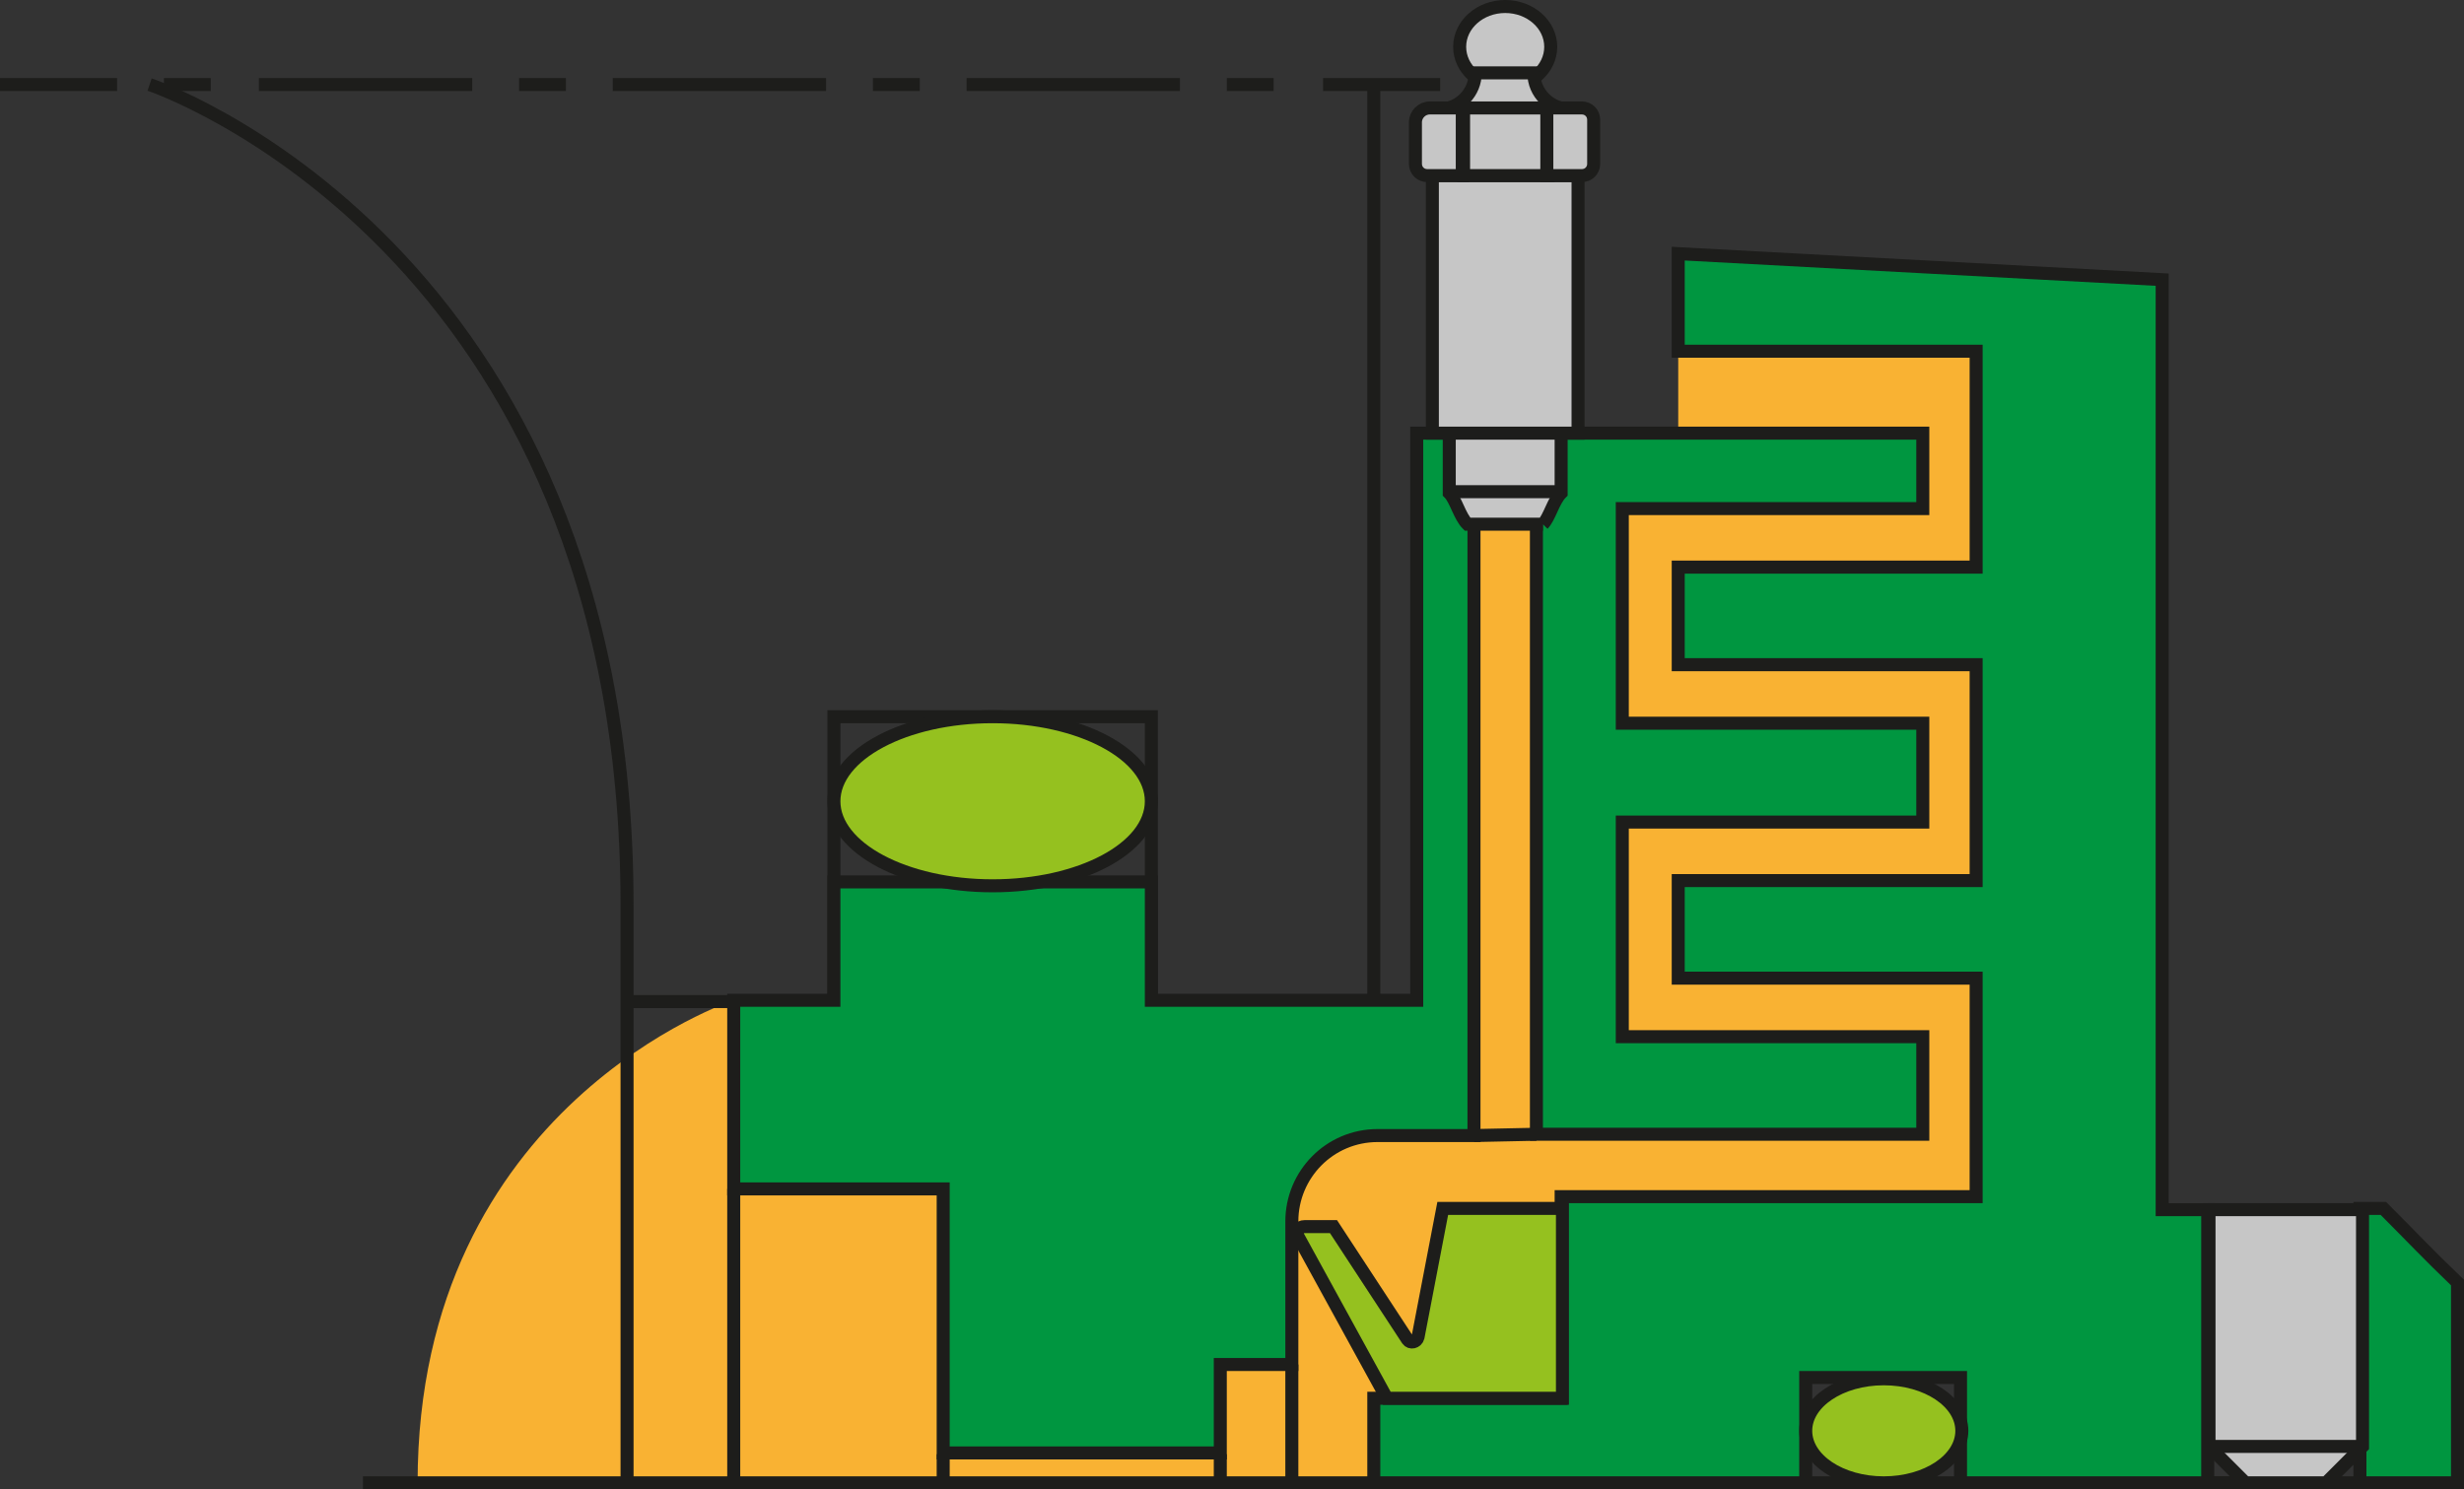 <?xml version="1.0" encoding="UTF-8"?>
<svg id="Laag_1" xmlns="http://www.w3.org/2000/svg" version="1.1" viewBox="0 0 189.4 114.5">
  <rect x="0" y="0" width="189.4" height="114.5" fill="#333333" stroke="none"/>
  <!-- Generator: Adobe Illustrator 29.5.0, SVG Export Plug-In . SVG Version: 2.1.0 Build 137)  -->
  <defs>
    <style>
      .st0, .st1, .st2, .st3, .st4, .st5, .st6 {
        stroke: #1d1d1b;
        stroke-miterlimit: 10;
      }

      .st0, .st2, .st6 {
        fill: none;
      }

      .st1 {
        fill: #fff;
      }

      .st2 {
        stroke-dasharray: 16.4 3.6 3.6 3.6;
      }

      .st3 {
        fill: #c6c6c6;
      }

      .st7 {
        fill: #878787;
      }

      .st4 {
        fill: #009640;
      }

      .st5 {
        fill: #95c11f;
      }

      .st6 {
        stroke-dasharray: 3.6 3.6;
      }

      .st8 {
        fill: #f9b233;
      }
    </style>
  </defs>
  <path class="st8" d="M129,25.6v10.7h-17.6v40.6h-55s-24.3,8-24.3,37.1h100.8s0-13.8,0-13.8h27.1V25.6h-31Z"/>
  <path class="st0" d="M48.2,113.7s0,6.7,0-44.1S11.5,6.5,11.5,6.5"/>
  <line class="st1" x1="27.9" y1="114" x2="173.7" y2="114"/>
  <line class="st1" x1="105.6" y1="81.4" x2="105.6" y2="6.5"/>
  <polyline class="st0" points="105.6 77 88.5 77 88.5 55.1 64.1 55.1 64.1 77 48.2 77"/>
  <g>
    <line class="st7" x1="0" y1="6.5" x2="110.7" y2="6.5"/>
    <g>
      <line class="st0" y1="6.5" x2="9" y2="6.5"/>
      <line class="st6" x1="12.6" y1="6.5" x2="18.1" y2="6.5"/>
      <line class="st2" x1="19.9" y1="6.5" x2="99.8" y2="6.5"/>
      <line class="st0" x1="101.7" y1="6.5" x2="110.7" y2="6.5"/>
    </g>
  </g>
  <path class="st1" d="M66.1,57.5"/>
  <ellipse class="st3" cx="115.7" cy="3.6" rx="3.5" ry="3.1"/>
  <path class="st3" d="M113.5,5.6h4.4c0,1.6,1.3,2.8,2.8,2.8v.6h-10.1v-.6c1.6,0,2.8-1.3,2.8-2.8Z"/>
  <path class="st4" d="M113.3,33.3v54h-7.4c-3.7,0-6.6,3-6.6,6.6v11h-5.5v6.8h-21.3v-20.3h-16.1v-14.5h7.7v-9.1h24.4v9.1h20.4v-43.6h4.4Z"/>
  <polygon class="st4" points="124.7 39.1 124.7 55.6 147.8 55.6 147.8 63.2 124.7 63.2 124.7 79.7 147.8 79.7 147.8 87.2 118.1 87.2 118.1 33.3 147.8 33.3 147.8 39.1 124.7 39.1"/>
  <polygon class="st4" points="166.2 93 169.7 93 169.7 114 150.7 114 150.7 105.9 138.8 105.9 138.8 114 105.6 114 105.6 107.5 120 107.5 120 92 151.9 92 151.9 75.2 129 75.2 129 67.7 151.9 67.7 151.9 51.1 129 51.1 129 43.6 151.9 43.6 151.9 27 129 27 129 19.5 166.2 21.5 166.2 93"/>
  <path class="st4" d="M188.9,98.6v15.4h-7.5v-21.1h1.8c2.2,2.2,3.4,3.5,5.7,5.7Z"/>
  <path class="st5" d="M106.6,107.5l-6.8-12.4c-.2-.4,0-.8.5-.8h2.2l5.7,8.7c.2.3.7.2.8-.2l1.9-9.9h9.2v14.6h-13.4Z"/>
  <ellipse class="st5" cx="76.3" cy="61.6" rx="12.2" ry="6.5"/>
  <ellipse class="st5" cx="144.8" cy="110" rx="6" ry="4"/>
  <line class="st5" x1="118.1" y1="87.2" x2="113.3" y2="87.3"/>
  <line class="st5" x1="56.4" y1="91.4" x2="56.4" y2="114"/>
  <line class="st5" x1="99.3" y1="104.9" x2="99.3" y2="114"/>
  <line class="st5" x1="93.8" y1="111.8" x2="93.8" y2="114"/>
  <line class="st5" x1="72.5" y1="111.8" x2="72.5" y2="114"/>
  <line class="st0" x1="181.5" y1="114" x2="169.7" y2="114"/>
  <line class="st4" x1="169.7" y1="93" x2="181.5" y2="93"/>
  <path class="st3" d="M178.7,114h-6.1l-2.8-2.8v-18.2h11.8v18.2l-2.8,2.8Z"/>
  <line class="st3" x1="181.5" y1="111.2" x2="169.7" y2="111.2"/>
  <path class="st3" d="M118.6,40.3h-5.8c-.6-.6-.9-1.9-1.4-2.4v-10.4h8.6v10.4c-.6.6-.9,1.9-1.4,2.4Z"/>
  <line class="st3" x1="120" y1="37.8" x2="111.4" y2="37.8"/>
  <rect class="st3" x="110.1" y="13.5" width="11.2" height="19.8"/>
  <rect class="st3" x="112.5" y="8.3" width="6.5" height="5.2"/>
  <path class="st3" d="M118.9,8.3h2.7c.5,0,.9.4.9.9v3.4c0,.5-.4.9-.9.9h-2.7v-5.2h0Z"/>
  <path class="st3" d="M109.9,8.3h2.5v5.2h-2.7c-.5,0-.9-.4-.9-.9v-3.2c0-.6.5-1.1,1.1-1.1Z"/>
</svg>